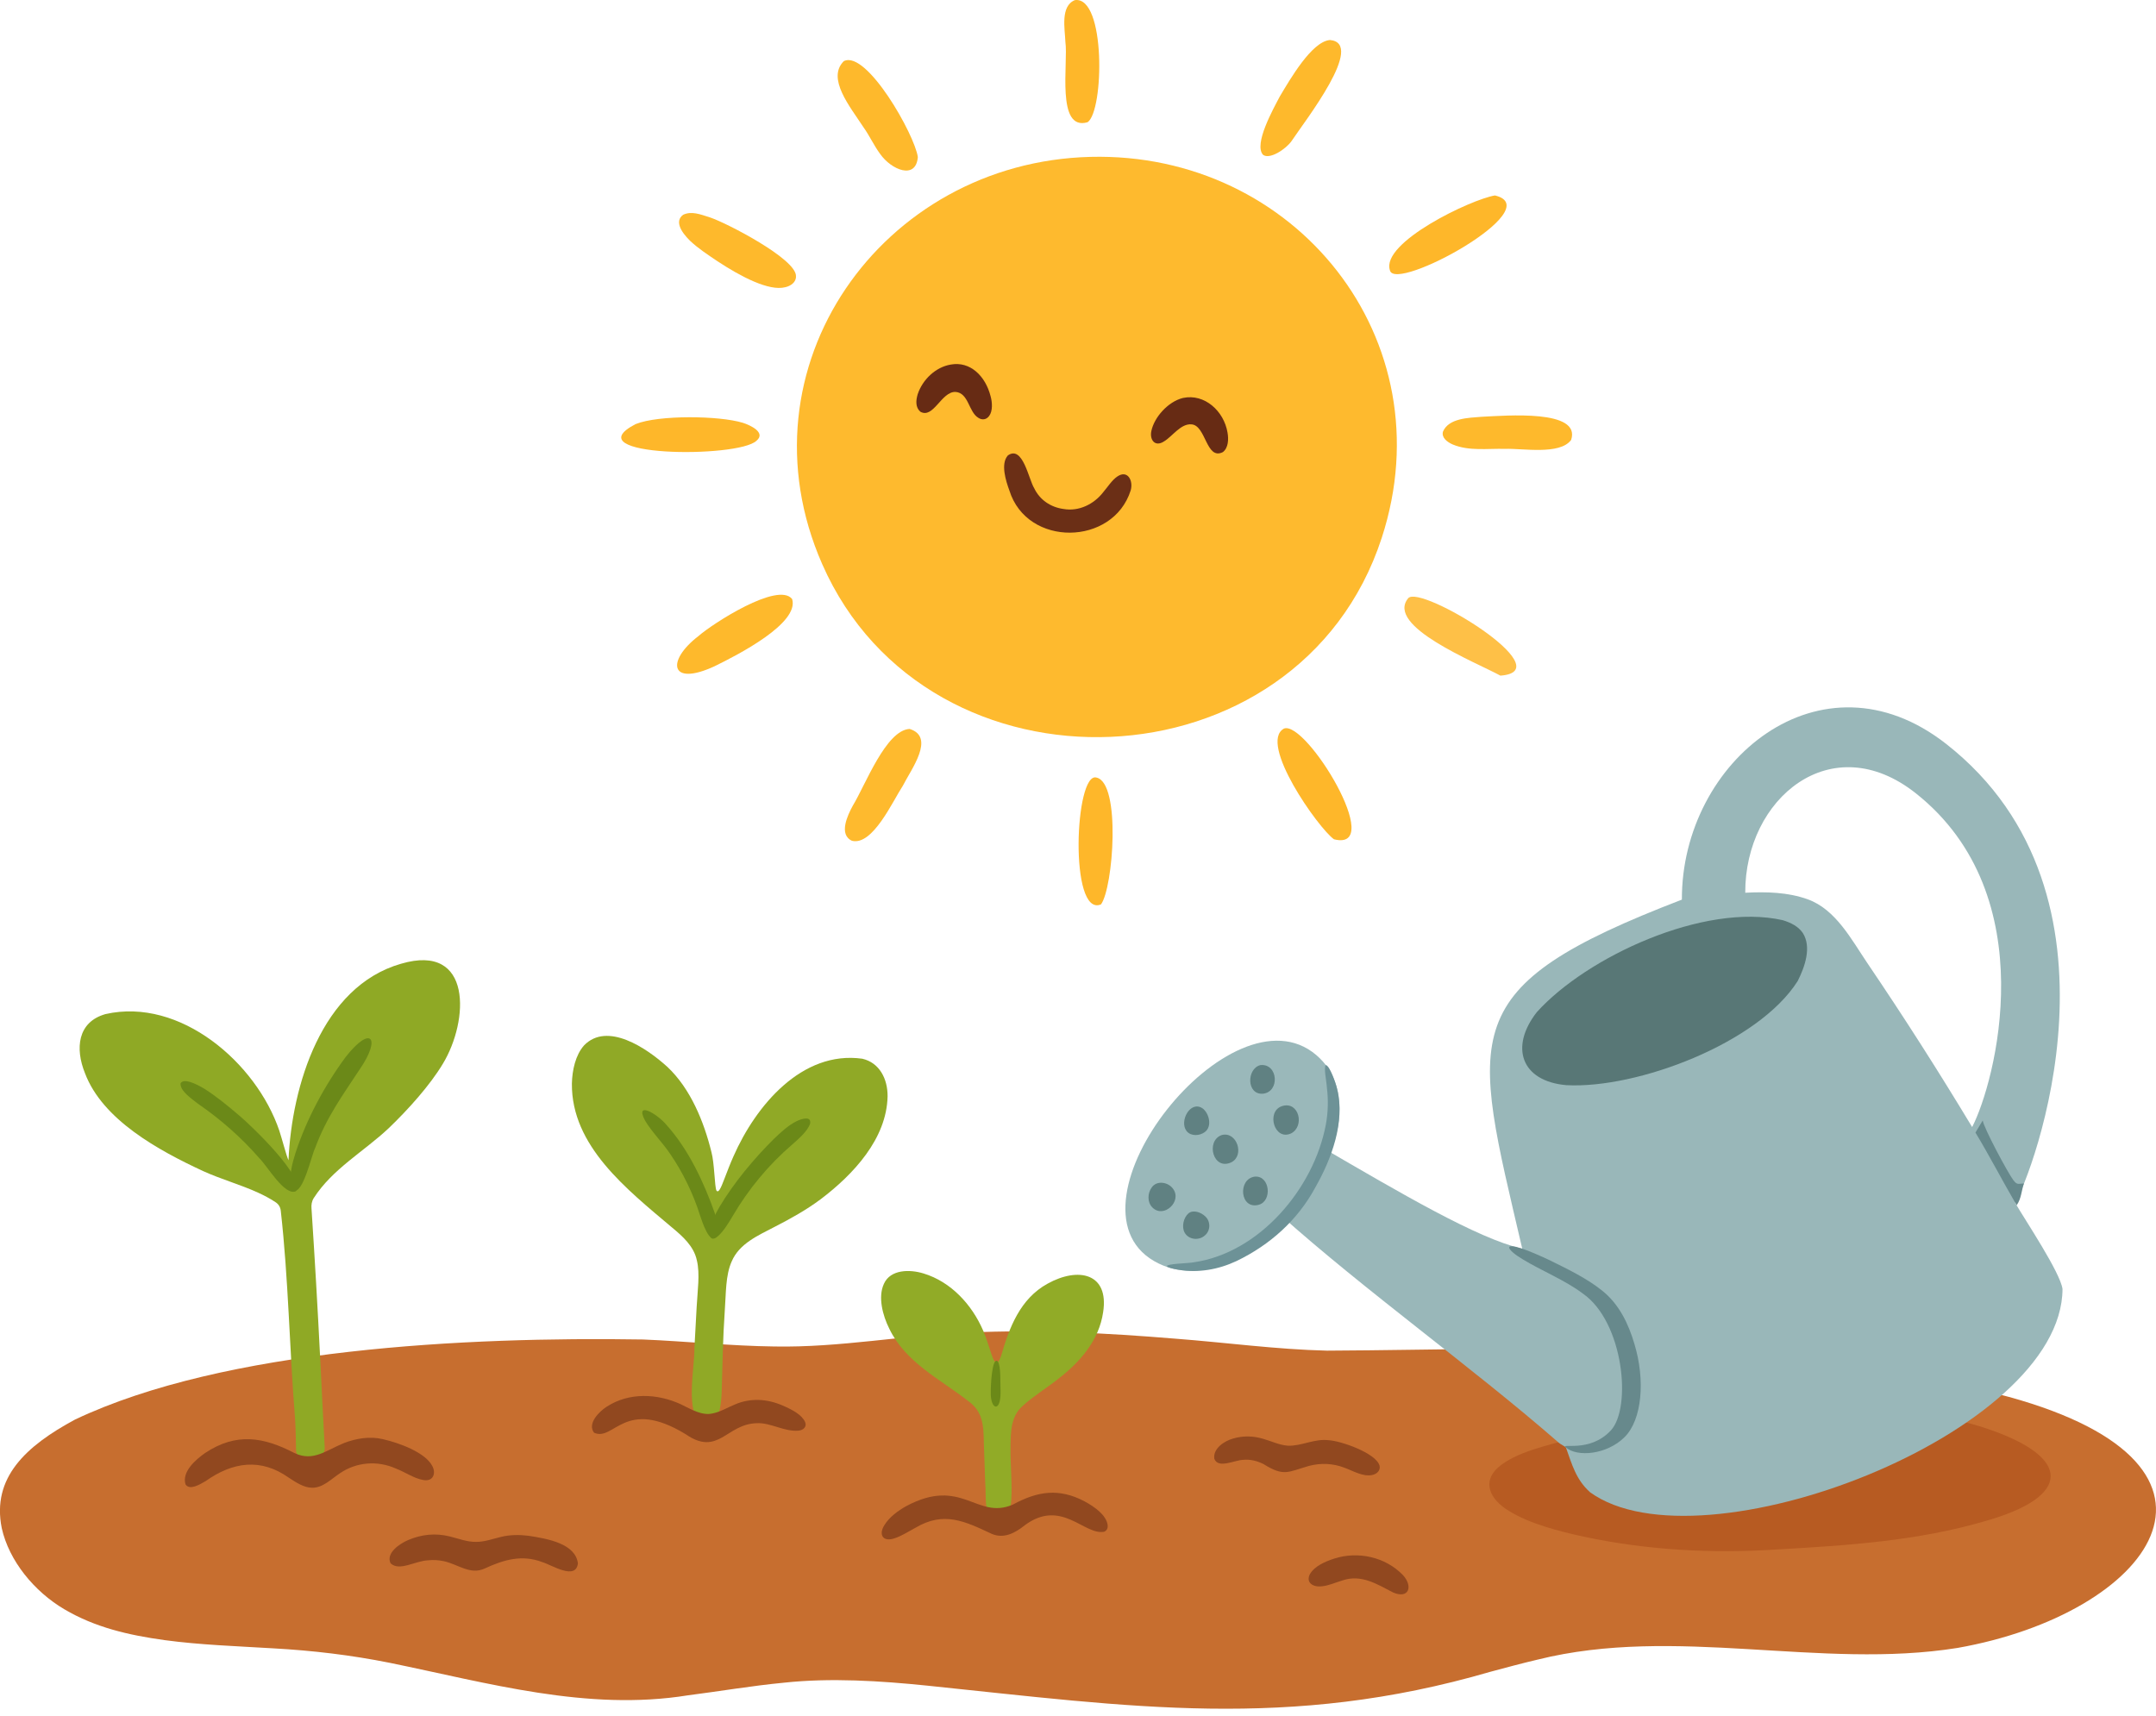 <svg width="240" height="191" viewBox="0 0 240 191" fill="none" xmlns="http://www.w3.org/2000/svg">
<g clip-path="url(#clip0_38_255)">
<path d="M223.635 155.517C251.873 163.319 239.32 179.675 217.917 183.46C202.632 185.911 186.521 180.931 171.158 184.764C169.425 185.169 167.659 185.647 165.878 186.125C143.447 192.658 125.808 189.993 103.253 187.663C97.981 187.123 92.449 186.77 87.253 187.334C83.684 187.674 80.139 188.284 76.579 188.738C65.37 190.544 54.369 187.366 43.379 185.118C39.068 184.256 34.822 183.752 30.435 183.509C26.453 183.268 22.282 183.128 18.322 182.593C14.291 182.035 10.577 181.174 7.162 179.157C3.814 177.189 1.001 173.763 0.194 170.121C-0.937 164.506 2.88 160.983 8.355 158.035C25.028 150.137 51.921 148.808 71.584 149.124C76.36 149.319 81.373 149.845 86.2 149.902C93.486 150.042 100.643 148.633 107.85 148.349C115.493 148.001 123.181 148.403 130.805 149.03C136.469 149.462 142.097 150.234 147.72 150.366C172.422 150.247 198.329 148.592 223.573 155.503L223.632 155.52L223.635 155.517Z" fill="#C76E2F"/>
<path d="M221.289 159.086C230.657 162.264 230.624 166.602 221.06 169.32C213.504 171.548 205.713 172.05 197.827 172.498C190.625 172.976 183.376 172.584 176.304 171.075C173.545 170.479 170.289 169.644 167.983 168.216C165.794 166.904 164.992 164.966 166.75 163.381C168.783 161.613 172.219 160.954 174.946 160.147C179.619 158.827 183.876 157.469 189.01 157.075C194.995 156.546 200.961 156.727 206.949 157.059C212.289 157.499 216.524 157.423 221.254 159.073L221.286 159.084L221.289 159.086Z" fill="#B75B22"/>
<path d="M121.386 17.464C144.171 16.891 161.008 37.773 153.811 59.879C144.605 88.149 103.34 89.712 91.526 62.803C81.918 40.917 98.145 18.047 121.386 17.464Z" fill="#FEBA2E"/>
<path d="M35.645 151.218C35.81 154.482 35.956 157.762 36.142 161.029C36.18 161.409 36.077 161.784 35.788 162.044C35.462 162.357 35.073 162.732 34.614 162.759C33.942 162.786 32.972 162.195 32.956 161.506C32.937 160.327 32.921 159.144 32.848 157.965C32.222 150.263 32.119 142.458 31.253 134.775C31.204 134.362 30.991 134.038 30.648 133.822C30.035 133.417 29.385 133.077 28.718 132.772C26.753 131.876 24.62 131.285 22.652 130.394C17.625 128.067 11.408 124.66 9.457 119.471C8.352 116.731 8.625 113.783 11.738 112.898C20.06 111.008 28.524 118.324 31.088 125.861C31.399 126.801 31.882 128.682 32.114 129.166C32.484 120.883 35.794 109.829 44.637 107.294C52.612 104.937 52.215 113.638 49.289 118.443C47.861 120.824 45.428 123.534 43.271 125.599C40.515 128.196 36.998 130.14 34.922 133.385C34.7 133.739 34.641 134.141 34.676 134.546C35.04 140.088 35.362 145.633 35.64 151.172V151.224L35.645 151.218Z" fill="#8FA925"/>
<path d="M224.31 133.898C226.089 131.093 238.172 99.692 216.643 82.82C202.708 71.9 187.164 84.744 187.223 100.154C161.702 109.972 163.81 114.81 169.455 139.027C164.434 137.867 155.849 132.789 147.002 127.649C146.422 128.974 142.697 133.42 142.443 135.183C152.018 143.752 163.894 152.22 173.501 160.602C173.669 160.767 174.279 161.067 174.311 161.142C175 163.037 175.41 164.695 177.005 166.134C189.364 175.069 229.534 159.609 229.593 143.501C229.337 141.654 225.471 135.885 224.31 133.896V133.898ZM219.534 125.473C215.752 119.202 212.005 113.327 207.875 107.229C206.093 104.594 204.352 101.242 201.229 100.118C199.007 99.319 196.607 99.268 194.277 99.387C194.231 88.896 203.866 80.852 213.288 88.335C227.698 99.778 222.05 120.633 219.534 125.473Z" fill="#99B7B9"/>
<path d="M77.302 150.047C77.388 148.554 77.456 147.067 77.548 145.536C77.64 143.741 77.942 141.805 77.569 140.301C77.232 138.73 75.99 137.637 74.794 136.644C69.743 132.378 63.602 127.576 63.661 120.638C63.694 119.139 64.063 117.458 65.014 116.383C67.589 113.724 71.962 116.65 74.308 118.791C76.862 121.202 78.355 124.849 79.197 128.267C79.532 129.492 79.546 132.087 79.748 132.532C80.048 133.015 80.493 131.541 80.658 131.185C80.952 130.418 81.295 129.517 81.651 128.726C84.129 123.092 89.269 116.929 95.986 117.865C97.905 118.308 98.815 120.109 98.804 122.047C98.707 126.782 94.995 130.748 91.372 133.496C89.761 134.7 88.019 135.666 86.23 136.584C84.405 137.54 82.294 138.439 81.451 140.434C80.752 141.975 80.822 144.04 80.682 145.879C80.471 148.918 80.423 151.966 80.334 155.009C80.29 156.491 79.953 159.244 78.209 158.672C76.201 157.425 77.326 152.342 77.299 150.104V150.05L77.302 150.047Z" fill="#90A926"/>
<path d="M146.522 117.455C155.541 125.141 138.933 146.505 128.448 140.38C117.655 134.077 137.081 109.411 146.522 117.455Z" fill="#9AB8BA"/>
<path d="M109.449 148.147C109.81 148.981 110.113 150.001 110.369 150.773C110.717 151.84 111.047 152.101 111.436 150.957C112.351 147.796 113.552 144.599 116.602 142.915C120.031 141.009 123.476 141.735 122.798 146.084C122.344 149.213 120.228 151.648 117.771 153.53C116.503 154.542 115.031 155.427 113.835 156.526C112.513 157.671 112.505 159.458 112.488 161.107C112.453 162.978 112.704 165.297 112.564 167.087C112.537 168.01 111.911 169.155 111.117 169.209C109.381 169.311 109.818 166.417 109.67 165.014C109.621 163.596 109.565 162.012 109.519 160.691C109.492 158.67 109.416 157.133 107.753 155.956C104.63 153.53 100.78 151.659 98.996 147.925C98.259 146.459 97.714 144.402 98.391 142.934C99.115 141.3 101.285 141.3 102.816 141.776C105.866 142.702 108.188 145.245 109.427 148.101L109.449 148.149V148.147Z" fill="#91AB27"/>
<path d="M174.881 48.995C173.617 50.674 169.49 49.902 167.527 49.972C165.602 49.918 163.553 50.244 161.726 49.489C161.105 49.221 160.444 48.727 160.627 48.052C161.264 46.554 163.459 46.519 164.895 46.403C167.711 46.263 176.02 45.563 174.897 48.97L174.878 49L174.881 48.995Z" fill="#FEB92C"/>
<path d="M70.783 47.204C73.312 46.186 80.064 46.262 82.688 47.069C83.519 47.331 85.304 48.16 84.21 49.067C82.175 51.043 63.726 50.878 70.734 47.223L70.783 47.204Z" fill="#FEB72A"/>
<path d="M154.726 30.103C153.659 27.007 163.769 22.185 166.415 21.759C172.475 23.214 155.298 32.598 154.726 30.103Z" fill="#FEB72A"/>
<path d="M148.05 4.455C152.037 4.814 145.288 13.423 143.771 15.707C143.164 16.576 141.355 17.799 140.599 17.235C139.527 16.071 141.735 12.125 142.475 10.721C143.636 8.777 146.009 4.666 148.012 4.458H148.044L148.05 4.455Z" fill="#FEB92C"/>
<path d="M88.605 30.742C88.646 31.409 88.019 31.843 87.412 31.976C85.603 32.445 82.461 30.793 79.856 29.076C78.79 28.355 77.731 27.67 76.808 26.8C75.771 25.777 75.097 24.608 76.047 23.909C76.986 23.472 77.926 23.85 79.087 24.222C80.963 24.862 88.586 28.809 88.605 30.712V30.742Z" fill="#FEB92C"/>
<path d="M88.181 66.697C88.994 69.389 82.159 72.895 79.532 74.178C74.554 76.48 74.157 73.576 77.734 70.825C79.335 69.415 86.591 64.74 88.165 66.675L88.179 66.697H88.181Z" fill="#FEB92C"/>
<path d="M93.961 6.792C96.504 5.604 101.817 14.988 102.171 17.485C101.957 20.071 99.204 18.894 97.975 17.139C97.268 16.176 96.801 15.12 96.102 14.14C94.625 11.873 92.001 8.73 93.929 6.808L93.959 6.789L93.961 6.792Z" fill="#FEB92C"/>
<path d="M156.751 66.606C158.046 64.995 174.028 74.702 167.022 75.218C164.204 73.684 154.197 69.719 156.751 66.606Z" fill="#FEC047"/>
<path d="M142.929 81.111C145.383 80.155 154.353 94.895 148.495 93.437C146.767 92.22 140.021 82.693 142.929 81.111Z" fill="#FEB72A"/>
<path d="M122.064 86.567C124.798 87.183 123.926 98.823 122.56 100.683C119.002 102.195 119.634 85.83 122.064 86.567Z" fill="#FEB72A"/>
<path d="M101.255 81.151C104.163 82.056 101.417 85.657 100.502 87.477C99.398 89.142 97.155 94.177 94.844 93.605C93.329 92.921 94.342 90.767 94.944 89.671C96.323 87.42 98.612 81.289 101.255 81.151Z" fill="#FEBA2E"/>
<path d="M121.07 13.606C117.534 14.648 118.927 7.019 118.597 4.67C118.541 3.22 118.017 0.68 119.65 0.013C123.108 -0.47 122.898 12.35 121.07 13.606Z" fill="#FEB72A"/>
<path d="M32.827 161.785C34.87 162.746 36.325 161.453 38.272 160.66C39.659 160.128 41.155 159.877 42.615 160.219C44.535 160.654 47.331 161.723 48.103 163.176C48.576 163.991 48.241 164.982 47.107 164.766C46.084 164.593 45.064 163.864 44.065 163.489C41.981 162.56 39.67 162.787 37.888 163.985C36.916 164.609 35.95 165.662 34.735 165.627C33.82 165.624 32.916 165.011 32.144 164.506C29.039 162.304 25.91 162.746 22.895 164.887C22.247 165.262 21.116 165.956 20.652 165.257C20.217 163.84 21.785 162.493 22.841 161.756C26.283 159.469 29.323 159.966 32.775 161.764L32.827 161.785Z" fill="#91481F"/>
<path d="M112.766 167.494C115.533 165.996 117.896 165.65 120.738 167.148C121.888 167.775 123.157 168.682 123.303 169.797C123.335 170.134 123.214 170.415 122.898 170.528C120.698 170.955 118.139 166.776 114.057 169.818C113.001 170.671 111.738 171.338 110.399 170.763C107.419 169.362 105.067 168.215 101.93 170.072C101.193 170.463 100.362 171.003 99.609 171.246C98.291 171.713 97.768 170.863 98.448 169.791C99.009 168.881 99.957 168.196 100.888 167.669C107.07 164.37 108.722 169.227 112.715 167.516L112.764 167.494H112.766Z" fill="#91481F"/>
<path d="M75.831 156.357C76.93 156.891 78.155 157.65 79.37 157.345C80.228 157.169 81.001 156.683 81.813 156.357C83.557 155.601 85.409 155.736 87.112 156.47C88.217 156.95 89.267 157.501 89.628 158.325C89.844 158.835 89.418 159.223 88.908 159.269C87.334 159.426 85.782 158.357 84.235 158.443C80.855 158.524 79.956 162.188 76.328 159.669C69.525 155.52 68.367 160.514 66.131 159.504C65.349 158.495 66.682 157.161 67.524 156.613C70.027 154.985 73.166 155.134 75.782 156.332L75.834 156.357H75.831Z" fill="#91481F"/>
<path d="M43.471 174.029C42.945 172.893 44.486 171.859 45.417 171.459C46.913 170.817 48.476 170.657 50.031 171.041C51.011 171.278 51.98 171.672 52.995 171.656C53.945 171.662 54.874 171.311 55.797 171.095C56.78 170.857 57.8 170.849 58.807 170.973C61.048 171.311 64.055 171.87 64.333 174.048C64.101 175.978 61.429 174.224 60.381 173.913C58.124 173.044 56.105 173.632 53.991 174.602C52.337 175.409 50.916 174.083 49.31 173.786C48.776 173.676 48.222 173.649 47.677 173.705C46.209 173.765 44.481 174.958 43.49 174.053L43.471 174.029Z" fill="#91481F"/>
<path d="M153.573 163.194C153.681 163.685 153.3 164.109 152.707 164.219C151.675 164.408 150.598 163.736 149.634 163.391C148.412 162.921 147.046 162.843 145.709 163.199C143.374 163.866 142.931 164.425 140.648 162.991C139.959 162.648 139.19 162.443 138.415 162.521C137.481 162.527 135.599 163.555 135.176 162.403C135.003 161.274 136.282 160.418 137.27 160.151C138.364 159.822 139.519 159.854 140.591 160.176C141.511 160.432 142.41 160.88 143.361 160.948C144.878 161.002 146.33 160.146 147.877 160.335C149.194 160.389 153.152 161.749 153.565 163.156L153.573 163.191V163.194Z" fill="#91481F"/>
<path d="M156.197 175.38C157.32 176.633 156.81 178.036 155.08 177.289C153.336 176.395 151.532 175.202 149.389 175.963C148.657 176.179 147.891 176.533 147.151 176.6C146.174 176.724 145.345 176.203 145.806 175.264C146.338 174.335 147.526 173.844 148.517 173.517C151.171 172.664 154.21 173.326 156.159 175.34L156.197 175.383V175.38Z" fill="#91481F"/>
<path d="M112.191 50.703C113.862 49.528 114.505 53.364 115.126 54.355C115.739 55.638 116.943 56.469 118.381 56.663C120.088 56.966 121.775 56.137 122.811 54.79C123.303 54.218 123.778 53.456 124.361 53.059C125.514 52.255 126.178 53.502 125.867 54.59C123.908 60.794 114.338 60.939 112.367 54.62C111.951 53.491 111.382 51.653 112.17 50.73L112.194 50.705L112.191 50.703Z" fill="#6B2F16"/>
<path d="M110.086 46.337C109.797 46.718 109.327 46.799 108.898 46.51C107.821 45.862 107.832 43.743 106.371 43.632C104.784 43.57 103.904 46.686 102.438 45.827C101.92 45.36 101.928 44.639 102.157 43.883C102.692 42.275 104.141 40.863 105.842 40.585C107.999 40.193 109.694 41.859 110.267 44.099C110.464 44.785 110.52 45.762 110.11 46.308L110.086 46.34V46.337Z" fill="#672B14"/>
<path d="M131.707 44.3C134.098 43.8 136.247 45.771 136.644 48.155C136.779 48.892 136.741 49.866 136.126 50.333C134.25 51.281 134.26 47.337 132.622 47.242C131.429 47.145 130.508 48.589 129.571 49.143C128.57 49.796 127.957 48.97 128.165 47.985C128.486 46.443 130.022 44.724 131.658 44.31L131.709 44.3H131.707Z" fill="#672B14"/>
<path d="M32.675 132.554C32.508 132.446 32.384 132.144 32.338 131.712C32.23 130.622 32.57 129.401 32.902 128.335C34.128 124.577 36.145 120.825 38.498 117.65C41.301 114.084 42.445 115.539 40.072 119.003C38.161 121.913 36.352 124.361 35.078 127.811C34.644 128.702 33.769 132.851 32.692 132.568L32.675 132.557V132.554Z" fill="#6B8918"/>
<path d="M26.734 124.278C27.992 125.356 34.066 131.119 32.937 132.62C31.679 133.184 29.736 129.769 28.869 128.943C26.855 126.622 24.555 124.613 22.031 122.872C21.364 122.335 20.009 121.457 20.101 120.591C20.492 120.013 21.777 120.637 22.736 121.201C24.121 122.078 25.476 123.201 26.688 124.241L26.734 124.281V124.278Z" fill="#6B8918"/>
<path d="M90.179 125.084C89.923 125.908 88.908 126.782 88.206 127.403C85.579 129.652 83.322 132.373 81.573 135.359C81.13 136.109 80.563 137.049 79.959 137.589C79.319 138.188 78.906 137.894 79.035 136.978C79.143 136.112 79.605 135.202 80.069 134.398C81.665 131.701 83.919 129.004 86.143 126.796C86.897 126.075 87.725 125.297 88.64 124.838C89.215 124.55 90.314 124.212 90.184 125.057L90.179 125.084Z" fill="#6B8918"/>
<path d="M79.586 135.116C79.805 135.867 79.983 136.766 79.748 137.495C79.081 138.874 78.115 135.88 77.926 135.311C77.183 132.916 75.982 130.462 74.581 128.432C73.744 127.188 72.553 126.019 71.803 124.745C70.634 122.544 73.099 123.946 74.176 125.217C76.654 127.968 78.36 131.645 79.57 135.065L79.586 135.119V135.116Z" fill="#6B8918"/>
<path d="M111.074 151.574C111.446 152.13 111.333 154.001 111.379 154.927C111.417 157.332 110.226 156.941 110.291 154.975C110.275 154.43 110.412 150.993 111.06 151.555L111.074 151.574Z" fill="#6B8918"/>
<path d="M168.005 138.906C167.97 138.663 168.475 138.687 169.374 138.987C170.189 139.254 171.301 139.735 172.408 140.253C174.427 141.247 176.622 142.294 178.347 143.684C180.234 145.183 181.279 147.372 181.948 149.65C183.147 153.624 182.809 158.043 180.839 159.998C178.868 161.952 175.588 162.241 174.309 161.145C173.661 160.589 176.938 161.79 179.303 159.261C181.668 156.731 180.742 147.186 176.214 144.022C174.249 142.534 171.552 141.446 169.525 140.21C168.599 139.662 168.04 139.157 168.005 138.92V138.909V138.906Z" fill="#67898C"/>
<path d="M220.711 124.737C220.817 125.55 223.533 130.63 224.14 131.411C224.561 131.953 224.674 131.77 225.298 131.751C225.02 132.547 225.012 133.454 224.488 134.178C222.947 131.535 221.454 128.66 219.902 126.087L220.711 124.737Z" fill="#67898C"/>
<path d="M135.999 126.363C137.683 125.915 138.582 128.631 137.073 129.395C135.062 130.361 134.185 127.076 135.953 126.379L136.002 126.366L135.999 126.363Z" fill="#608182"/>
<path d="M142.745 123.133C144.597 122.566 145.272 125.387 143.714 126.184C141.849 127.037 140.923 123.751 142.694 123.149L142.745 123.133Z" fill="#608182"/>
<path d="M139.724 130.989C141.36 130.895 141.646 133.68 140.135 134.123C138.016 134.714 137.751 131.256 139.673 130.992L139.722 130.986L139.724 130.989Z" fill="#608182"/>
<path d="M140.324 118.575C142.275 118.387 142.497 121.564 140.583 121.761C138.744 121.891 138.771 118.999 140.272 118.584L140.324 118.573V118.575Z" fill="#608182"/>
<path d="M132.074 125.897C131.264 124.839 132.481 122.485 133.855 123.384C134.592 123.911 134.984 125.42 134.101 126.04C133.542 126.459 132.579 126.518 132.106 125.941L132.074 125.897Z" fill="#608182"/>
<path d="M132.338 135.049C132.862 134.666 133.704 134.971 134.15 135.405C134.781 135.961 134.771 137.003 134.123 137.541C133.437 138.156 132.301 138.005 131.871 137.227C131.51 136.569 131.753 135.543 132.301 135.079L132.338 135.049Z" fill="#608182"/>
<path d="M200.689 103.876C201.671 105.431 200.934 107.601 200.111 109.224C195.7 116.167 182.224 121.231 174.365 120.81C169.312 120.37 168.045 116.548 171.077 112.677C176.611 106.54 189.658 100.466 198.44 102.44C199.387 102.726 200.184 103.15 200.664 103.841L200.689 103.876Z" fill="#587776"/>
<path d="M128.262 134.404C127.709 133.843 127.738 132.857 128.181 132.236C128.729 131.378 130.022 131.575 130.573 132.336C131.628 133.74 129.552 135.678 128.297 134.442L128.259 134.404H128.262Z" fill="#608182"/>
<path d="M147.586 118.573C148.031 118.643 148.69 120.557 148.844 121.251C149.756 124.92 148.22 129.026 146.414 132.201C144.435 135.861 141.358 138.599 137.651 140.388C135.61 141.347 133.386 141.725 131.229 141.366C130.478 141.25 129.998 141.101 129.911 140.988C129.739 140.675 132.384 140.648 132.886 140.529C140.175 139.49 146.249 132.338 147.588 125.203C147.842 123.867 147.874 122.423 147.707 121.103C147.675 120.39 147.332 118.911 147.577 118.576H147.583L147.586 118.573Z" fill="#6D9297"/>
</g>
<defs>
<clipPath id="clip0_38_255">
<rect width="240" height="190.231" fill="white"/>
</clipPath>
</defs>
</svg>
